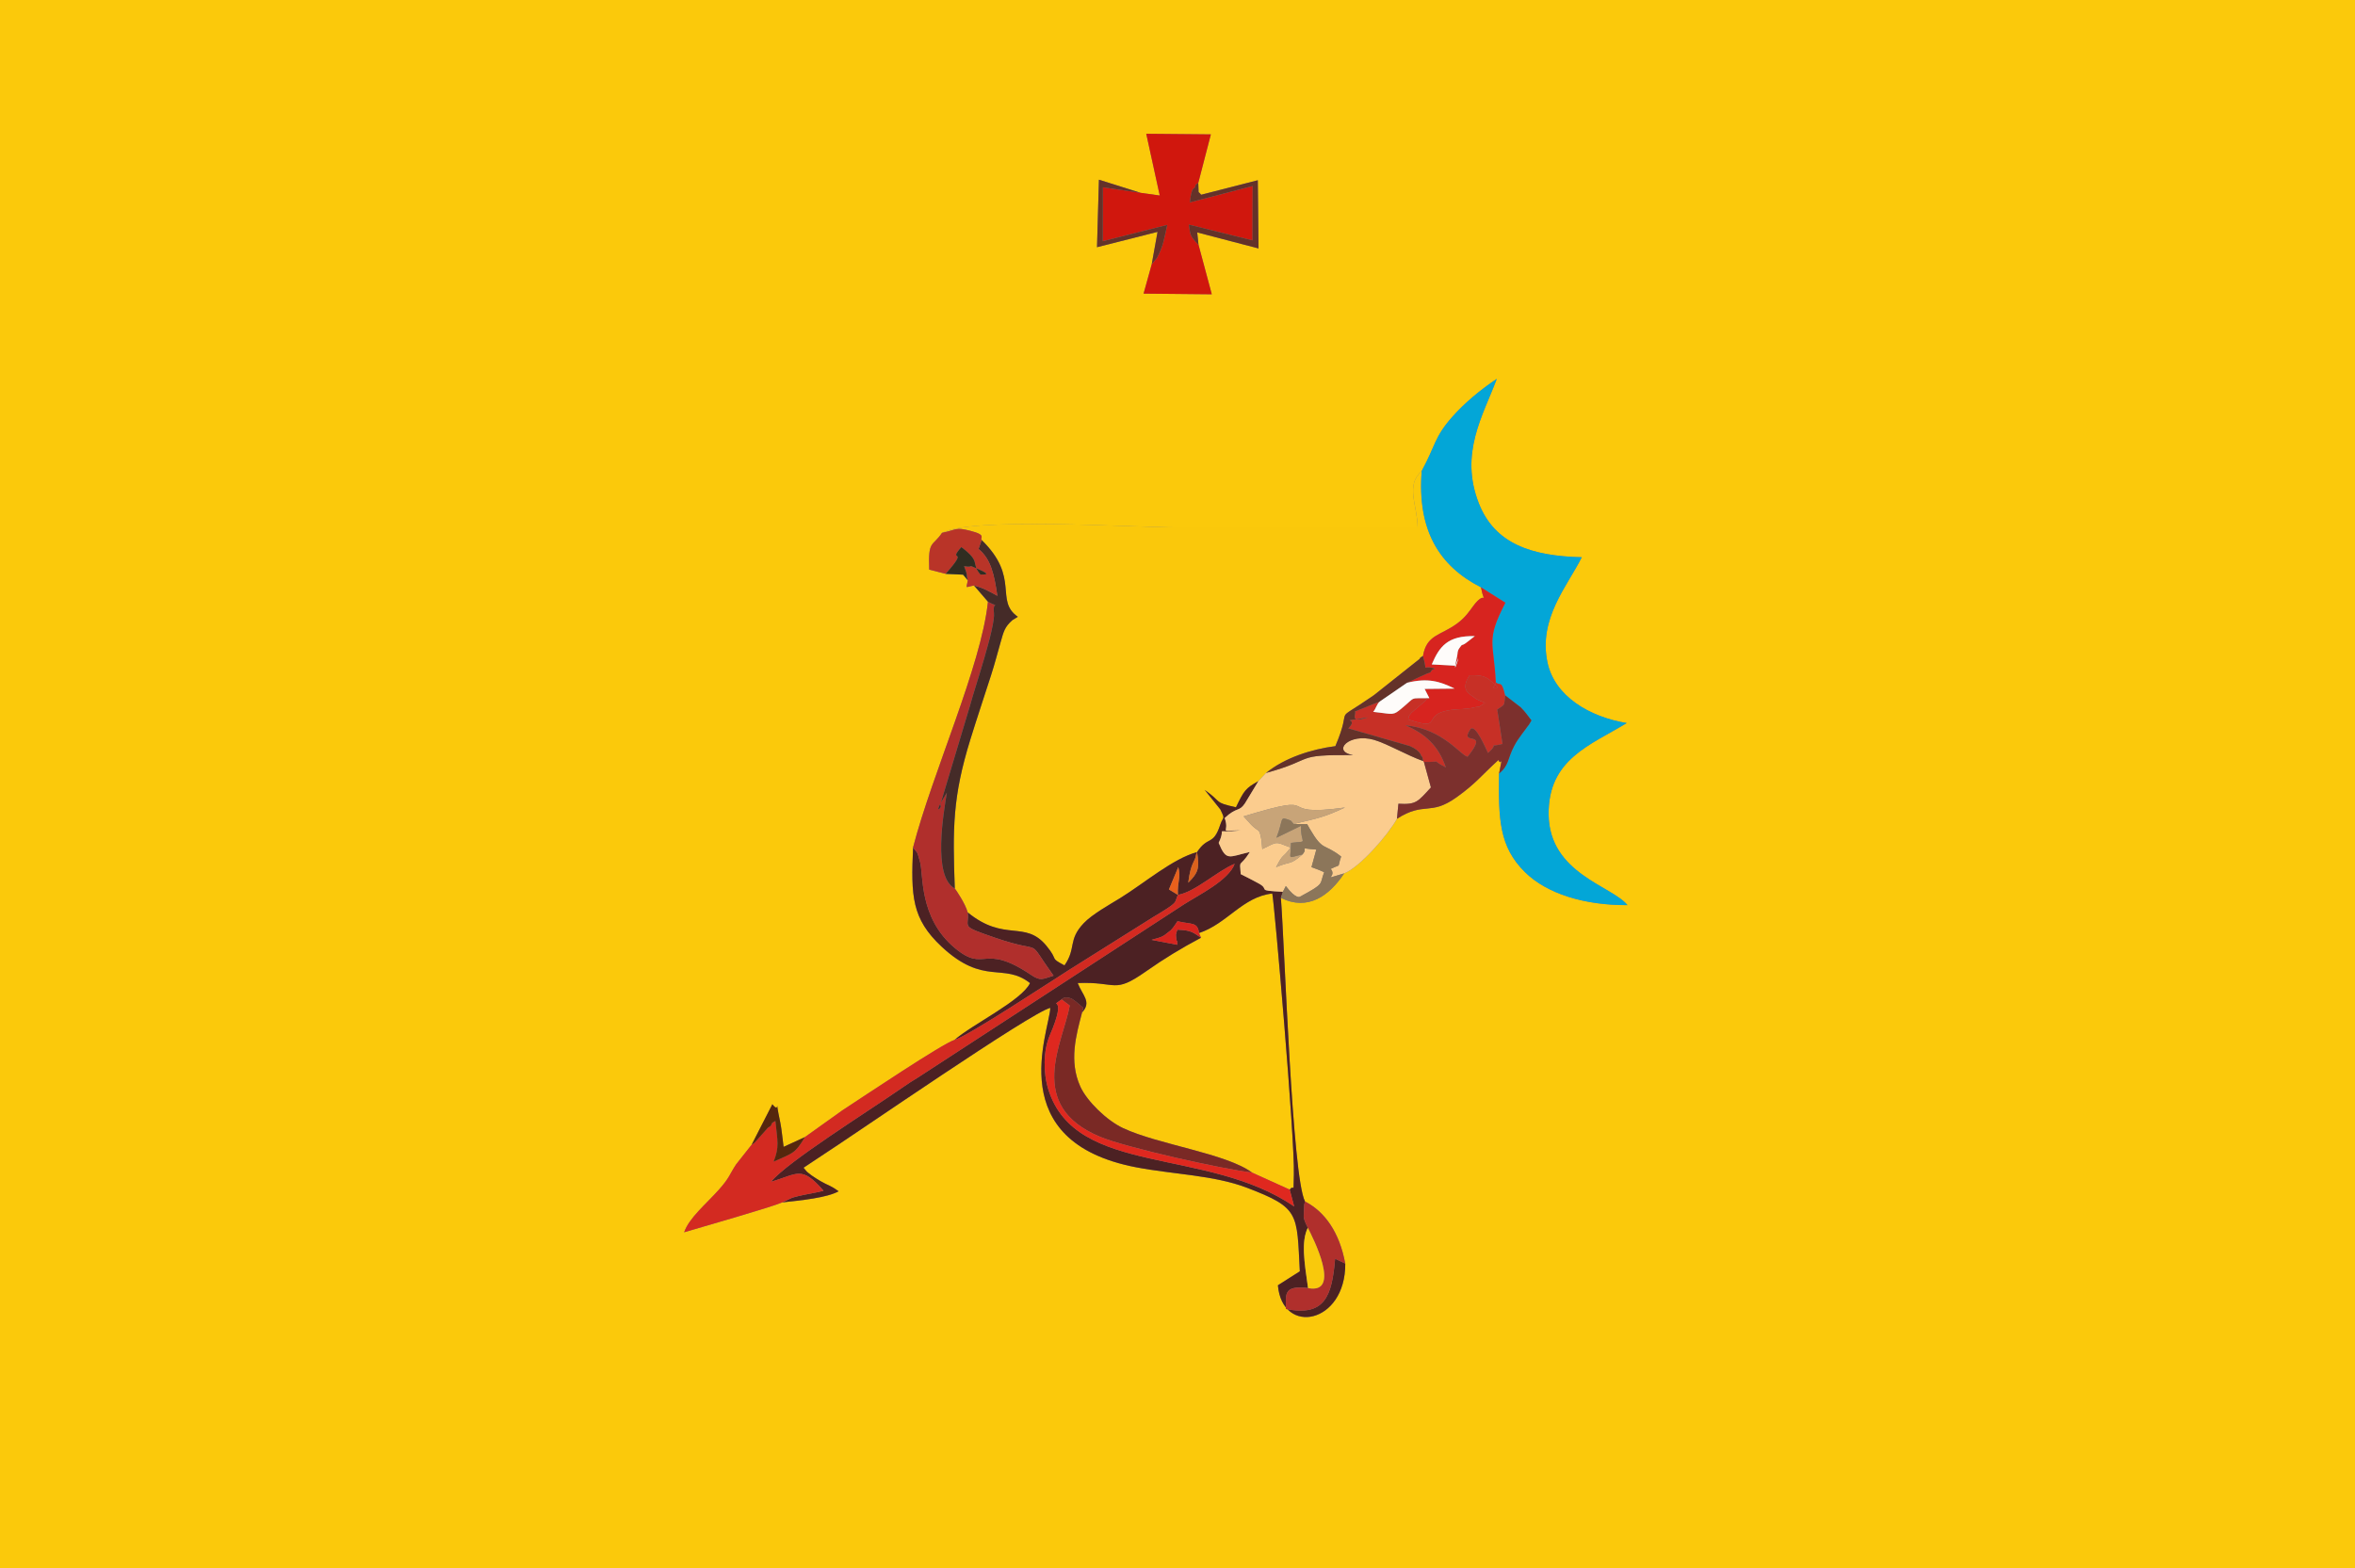 <?xml version="1.0" encoding="UTF-8"?>
<!DOCTYPE svg PUBLIC "-//W3C//DTD SVG 1.1//EN" "http://www.w3.org/Graphics/SVG/1.1/DTD/svg11.dtd">
<!-- Creator: CorelDRAW X5 -->
<svg xmlns="http://www.w3.org/2000/svg" xml:space="preserve" width="176.389mm" height="117.475mm" style="shape-rendering:geometricPrecision; text-rendering:geometricPrecision; image-rendering:optimizeQuality; fill-rule:evenodd; clip-rule:evenodd"
viewBox="0 0 176.389 117.475"
 xmlns:xlink="http://www.w3.org/1999/xlink">
 <rect x="0" y="0" width="176.389" height="117.475" fill="#808080" stroke="none"/>
 <defs>
  <style type="text/css">
   <![CDATA[
    .fil2 {fill:#03A6D7}
    .fil21 {fill:#302D21}
    .fil12 {fill:#452B28}
    .fil3 {fill:#4C2123}
    .fil20 {fill:#56270D}
    .fil15 {fill:#643229}
    .fil11 {fill:#7A2925}
    .fil10 {fill:#7C302D}
    .fil17 {fill:#8C765A}
    .fil7 {fill:#B02F2C}
    .fil14 {fill:#B93428}
    .fil8 {fill:#C73026}
    .fil16 {fill:#C8A478}
    .fil5 {fill:#D0170D}
    .fil6 {fill:#D32A21}
    .fil9 {fill:#D7241F}
    .fil23 {fill:#DB621C}
    .fil13 {fill:#DF281F}
    .fil22 {fill:#E8601C}
    .fil19 {fill:#F9C90C}
    .fil1 {fill:#FAC80B}
    .fil0 {fill:#FBC90B}
    .fil4 {fill:#FBCC8E}
    .fil18 {fill:#FEFCFA}
   ]]>
  </style>
 </defs>
 <g id="Layer_x0020_1">
  <g id="_417980240">
   <path id="_419735368" class="fil0" d="M112.278 57.954c0.324,-1.774 0.19,-0.439 -0.048,-1.013 -1.301,1.181 -1.659,1.731 -3.116,2.779 -2.018,1.451 -2.396,0.293 -4.482,1.623 -0.663,1.215 -2.797,3.649 -3.952,4.091 -1.12,1.687 -2.726,2.841 -4.746,1.834 0.284,3.583 0.84,20.932 1.808,22.746 1.479,0.753 2.59,2.313 3.016,4.653 0.034,4.527 -4.721,5.433 -5.046,1.629l1.643 -1.046c-0.232,-4.356 0.01,-4.745 -3.967,-6.263 -2.471,-0.943 -5.535,-1.002 -8.29,-1.53 -10.068,-1.93 -6.51,-10.154 -6.431,-11.944 -1.345,0.27 -14.562,9.421 -17.341,11.216l-1.142 0.76c0.337,0.389 0.113,0.195 0.599,0.573 0.102,0.08 0.536,0.35 0.663,0.425 0.641,0.374 0.696,0.279 1.363,0.767 -0.851,0.479 -2.815,0.684 -4.219,0.831 -0.867,0.376 -6.104,1.867 -7.348,2.239 0.361,-1.065 1.642,-2.116 2.598,-3.186 0.812,-0.91 0.789,-1.132 1.29,-1.896l1.169 -1.48 1.551 -3.03c0.683,0.879 0.088,-1.036 0.598,1.388 0.098,0.465 0.176,1.341 0.245,1.804l1.595 -0.732 2.796 -1.997c1.619,-1.06 7.511,-5.01 8.412,-5.286 1.321,-1.157 5.029,-2.941 5.65,-4.251 -1.984,-1.568 -3.446,0.229 -6.614,-2.724 -2.254,-2.101 -2.303,-3.803 -2.146,-7.429 1.458,-5.627 5.11,-13.59 5.613,-18.421l-1.047 -1.215c-0.698,0.124 -0.578,0.29 -0.464,-0.387l-0.352 -0.425 -1.304 -0.062 -1.236 -0.318c-0.09,-2.239 0.246,-1.697 0.96,-2.754 2.152,-1.201 14.291,-0.41 17.637,-0.41 5.997,0 11.993,0 17.99,0 -0.029,-1.732 -0.935,-3.114 0.303,-4.23 1.039,-1.908 0.933,-2.528 2.32,-4.085 0.902,-1.013 2.093,-2.008 3.304,-2.813 -1.04,2.771 -2.814,5.598 -1.342,9.334 1.196,3.037 3.949,3.942 7.706,4.032 -1.083,2.165 -3.27,4.598 -2.566,7.891 0.536,2.512 3.125,4.073 5.934,4.53 -2.708,1.657 -5.903,2.702 -5.85,6.862 0.057,4.428 4.761,5.337 5.904,6.78 -3.205,0.017 -6.033,-0.847 -7.676,-2.47 -1.941,-1.917 -1.986,-3.982 -1.942,-7.388zm-22.529 -44.248c0.065,1.032 -0.073,0.481 0.214,0.885l4.246 -1.088 0.055 5.11 -4.593 -1.202 0.097 0.931 0.993 3.705 -5.108 -0.051 0.614 -2.212 0.434 -2.413 -4.535 1.15 0.145 -5.057 3.113 0.981 1.44 0.201 -1.011 -4.624 4.839 0.045 -0.943 3.638zm-89.749 103.769l176.389 0 0 -117.475 -176.389 0 0 117.475z"/>
   <path id="_419736016" class="fil1" d="M70.557 39.92c1.164,-0.247 0.979,-0.44 2.125,-0.15 1.256,0.318 0.694,0.517 0.842,0.69 2.902,2.827 0.948,4.518 2.711,5.751l-0.415 0.256c-0.579,0.518 -0.646,0.846 -0.877,1.654 -0.256,0.89 -0.424,1.567 -0.711,2.46 -0.532,1.656 -1.039,3.158 -1.55,4.811 -1.33,4.3 -1.332,6.639 -1.169,11.171 0.085,0.097 0.798,1.145 0.966,1.792 2.763,2.263 4.283,0.548 5.896,2.503 0.966,1.17 0.178,0.84 1.353,1.47 0.904,-1.292 0.238,-1.888 1.439,-3.158 0.635,-0.672 1.962,-1.407 2.729,-1.881 1.813,-1.12 3.942,-2.956 5.763,-3.45 0.807,-1.237 1.206,-0.433 1.732,-2.039 0.22,-0.673 0.406,-0.335 0.006,-1.158l-1.171 -1.459c1.362,0.952 0.617,0.917 2.343,1.304 0.608,-1.252 0.707,-1.419 1.683,-1.96l0.573 -0.615c1.41,-1.15 3.429,-1.784 5.194,-2.01 1.431,-3.376 -0.465,-1.497 2.885,-3.816l3.43 -2.723c0.044,-0.144 0.165,-0.144 0.248,-0.215 0.278,-1.626 1.31,-1.508 2.572,-2.445 0.603,-0.448 0.895,-0.898 1.19,-1.298 1.001,-1.357 0.894,0.187 0.58,-1.403 -3.152,-1.605 -4.784,-4.305 -4.436,-8.722 -1.238,1.116 -0.332,2.497 -0.303,4.23 -5.997,0 -11.993,0 -17.99,0 -3.346,0 -15.485,-0.791 -17.637,0.41z"/>
   <path id="_414130472" class="fil0" d="M89.808 69.903l0.149 0.352c-1.497,0.795 -2.766,1.568 -4.127,2.525 -2.45,1.721 -2.126,0.747 -5.109,0.87 0.356,0.923 1.068,1.414 0.328,2.2 -0.453,1.73 -0.995,3.653 -0.131,5.56 0.494,1.09 1.974,2.534 3.191,3.106 2.662,1.249 7.715,1.89 9.669,3.335l2.822 1.277c0.372,-0.48 0.257,0.506 0.311,-1.123 0.086,-2.622 -1.469,-20.454 -1.617,-21.061 -2.22,0.242 -3.381,2.266 -5.485,2.96z"/>
   <path id="_419735056" class="fil2" d="M106.487 35.279c-0.348,4.417 1.285,7.117 4.436,8.722l1.831 1.154c-1.498,2.886 -0.857,2.939 -0.718,5.971 0.347,0.291 0.416,-0.215 0.695,0.965l1.16 0.892c0.363,0.36 0.51,0.597 0.816,0.991 -0.378,0.644 -0.011,0.045 -0.446,0.663 -0.059,0.083 -0.247,0.327 -0.307,0.414 -0.228,0.326 -0.34,0.453 -0.554,0.861 -0.485,0.922 -0.367,1.436 -1.121,2.042 -0.043,3.406 0.001,5.471 1.942,7.388 1.643,1.623 4.471,2.486 7.676,2.47 -1.143,-1.443 -5.847,-2.353 -5.904,-6.78 -0.053,-4.161 3.141,-5.206 5.85,-6.862 -2.809,-0.458 -5.398,-2.018 -5.934,-4.53 -0.703,-3.293 1.484,-5.726 2.566,-7.891 -3.757,-0.09 -6.51,-0.996 -7.706,-4.032 -1.472,-3.736 0.303,-6.563 1.342,-9.334 -1.211,0.805 -2.401,1.799 -3.304,2.813 -1.387,1.557 -1.28,2.177 -2.32,4.085z"/>
   <path id="_417887968" class="fil3" d="M89.808 69.903c2.104,-0.694 3.265,-2.719 5.485,-2.96 0.147,0.607 1.703,18.439 1.617,21.061 -0.053,1.629 0.061,0.642 -0.311,1.123l0.334 1.262c-6.567,-4.503 -16.356,-2.219 -18.41,-8.758 -0.402,-1.278 -0.378,-2.937 0.102,-4.048 1.441,-3.333 -0.205,-1.923 0.888,-2.703 0.128,-0.173 0.459,-0.21 0.794,-0.035 0.079,0.041 0.176,0.13 0.255,0.179 0.088,0.056 0.474,0.41 0.575,0.471l-0.089 0.355c0.74,-0.786 0.028,-1.277 -0.328,-2.2 2.983,-0.123 2.659,0.851 5.109,-0.87 1.362,-0.957 2.631,-1.73 4.127,-2.525 -0.631,-0.421 -0.749,-0.56 -1.762,-0.601 -0.035,0.06 -0.068,0.168 -0.073,0.197 -0.004,0.026 -0.042,0.153 -0.045,0.183l0.027 0.322c0.001,0.017 0.043,0.165 0.045,0.131 0.002,-0.032 0.049,0.08 0.024,0.296l-1.924 -0.368c0.317,-0.103 0.62,-0.127 0.985,-0.362l0.445 -0.346c0.059,-0.053 0.145,-0.17 0.191,-0.216 0.056,-0.057 0.255,-0.379 0.325,-0.473 1.058,0.26 1.503,0.028 1.613,0.885zm-1.585 -2.857l-0.67 -0.409 0.701 -1.674c0.21,0.826 -0.074,1.024 -0.031,2.083zm1.437 -3.208c0.209,1.23 0.073,1.562 -0.659,2.295 0.168,-1.468 0.522,-1.625 0.569,-2.013 0.017,-0.144 0.065,-0.187 0.091,-0.282zm0 0c-1.821,0.495 -3.95,2.33 -5.763,3.45 -0.767,0.474 -2.094,1.209 -2.729,1.881 -1.201,1.27 -0.534,1.866 -1.439,3.158 -1.175,-0.63 -0.388,-0.3 -1.353,-1.47 -1.613,-1.955 -3.133,-0.24 -5.896,-2.503 0.135,1.183 -0.65,0.971 2.033,1.895 3.935,1.355 2.192,-0.224 4.399,2.85 -0.828,0.242 -0.951,0.435 -1.685,-0.06 -3.666,-2.471 -3.396,-0.083 -5.715,-2.02 -2.709,-2.263 -2.328,-5.536 -2.605,-6.47 -0.264,-0.889 -0.106,-0.504 -0.517,-1.048 -0.158,3.626 -0.109,5.327 2.146,7.429 3.168,2.953 4.63,1.156 6.614,2.724 -0.621,1.311 -4.329,3.094 -5.65,4.251 0.968,-0.257 7.252,-4.406 8.582,-5.244l6.271 -3.94c2.032,-1.214 1.564,-1.025 1.872,-1.676 1.287,-0.211 2.958,-1.802 4.254,-2.33 -0.454,1.253 -2.697,2.328 -3.844,3.069l-19.878 12.942c-0.623,0.394 -0.479,0.282 -1.066,0.689 -2.822,1.954 -8.694,5.614 -9.939,7.12 1.99,-0.564 2.259,-1.257 3.933,0.678 -0.582,0.152 -0.991,0.198 -1.522,0.315 -0.117,0.026 -0.634,0.14 -0.828,0.206l-0.742 0.348c1.404,-0.147 3.368,-0.352 4.219,-0.831 -0.666,-0.488 -0.721,-0.393 -1.363,-0.767 -0.127,-0.074 -0.561,-0.345 -0.663,-0.425 -0.486,-0.378 -0.263,-0.183 -0.599,-0.573l1.142 -0.76c2.78,-1.795 15.996,-10.946 17.341,-11.216 -0.079,1.79 -3.636,10.014 6.431,11.944 2.755,0.528 5.819,0.587 8.29,1.53 3.977,1.518 3.735,1.907 3.967,6.263l-1.643 1.046c0.326,3.804 5.08,2.899 5.046,-1.629l-0.761 -0.359c-0.234,2.776 -0.755,4.355 -3.687,3.762 0.045,-0.969 -0.307,-1.807 1.662,-1.567 -0.281,-1.992 -0.525,-3.47 -0.018,-4.519 -0.082,-0.191 -0.256,-0.456 -0.309,-0.825l0.043 -0.918c0.006,-0.043 0.039,-0.151 0.055,-0.228 -0.968,-1.814 -1.525,-19.163 -1.808,-22.746l0.153 -0.454c-2.111,-0.11 -0.896,-0.129 -1.823,-0.631 -0.441,-0.239 -0.928,-0.491 -1.336,-0.692 -0.092,-1.21 -0.104,-0.404 0.686,-1.659 -1.583,0.357 -1.753,0.728 -2.337,-0.685 0.653,-1.341 -0.521,-0.645 1.641,-0.942 -1.791,0.03 -0.76,0.255 -1.193,-0.917 0.935,-0.873 1.067,-0.429 1.517,-1.095l1.01 -1.668c-0.977,0.541 -1.075,0.707 -1.683,1.96 -1.726,-0.387 -0.981,-0.351 -2.343,-1.304l1.171 1.459c0.4,0.823 0.214,0.485 -0.006,1.158 -0.526,1.606 -0.925,0.802 -1.732,2.039z"/>
   <path id="_417889216" class="fil4" d="M94.826 57.911l-0.573 0.615 -1.01 1.668c-0.45,0.665 -0.582,0.222 -1.517,1.095 0.433,1.171 -0.598,0.947 1.193,0.917 -2.163,0.297 -0.988,-0.399 -1.641,0.942 0.584,1.413 0.753,1.042 2.337,0.685 -0.79,1.255 -0.778,0.45 -0.686,1.659 0.408,0.201 0.895,0.453 1.336,0.692 0.927,0.502 -0.287,0.521 1.823,0.631l0.221 -0.432c0.785,1.038 1.055,0.797 1.058,0.799 1.923,-1.033 1.44,-0.887 1.814,-1.834 -0.368,-0.176 -0.731,-0.296 -0.95,-0.379l0.362 -1.317c-1.491,-0.112 -0.523,-0.214 -1.04,0.365 -0.964,0.836 -0.829,0.468 -1.974,0.951 0.583,-1.125 0.439,-0.585 1.082,-1.468 -1.191,-0.462 -0.919,-0.472 -2.117,0.114l-0.057 -0.661c-0.172,-0.97 -0.184,-0.558 -0.783,-1.174l-0.558 -0.616c6.397,-1.95 1.909,0.131 7.6,-0.666 -1.548,0.715 -1.906,0.776 -3.851,1.237l1.01 0.012c0.062,0.099 0.128,0.231 0.171,0.305 1.048,1.803 1.051,1.078 2.375,2.12 -0.339,0.957 0.088,0.5 -0.781,0.927 0.534,0.621 -0.846,0.867 1.008,0.335 1.156,-0.442 3.29,-2.876 3.952,-4.091l0.11 -1.125c1.35,0.077 1.44,-0.147 2.434,-1.222l-0.525 -1.909 -0.049 -0.064c-1.226,-0.439 -2.739,-1.321 -3.697,-1.596 -1.846,-0.528 -3.204,0.865 -1.559,1.145 -4.548,-0.036 -2.712,0.294 -6.52,1.339z"/>
   <path id="_417888952" class="fil5" d="M85.425 14.445l-2.814 -0.412 -0.01 4.039 4.827 -1.222c-0.221,0.977 -0.282,1.588 -0.779,2.49l-0.38 0.445 -0.614 2.212 5.108 0.051 -0.993 -3.705c-0.722,-0.739 -0.589,-0.772 -0.726,-1.516l4.771 1.181 0.011 -4.07 -4.703 1.223c0.153,-1.4 0.363,-0.888 0.414,-1.234 0.023,-0.153 0.144,-0.146 0.213,-0.221l0.943 -3.638 -4.839 -0.045 1.011 4.624 -1.44 -0.201z"/>
   <path id="_417888856" class="fil6" d="M88.222 67.046c-0.308,0.652 0.161,0.462 -1.872,1.676l-6.271 3.94c-1.33,0.838 -7.614,4.987 -8.582,5.244 -0.902,0.276 -6.793,4.226 -8.412,5.286l-2.796 1.997c-0.747,1.235 -0.819,1.157 -2.344,1.841 0.442,-1.117 0.295,-1.496 0.135,-3.049 -0.101,0.084 -0.245,0.069 -0.297,0.258 -0.049,0.178 -0.204,0.183 -0.269,0.256l-0.978 1.098c-0.048,0.044 -0.156,0.112 -0.235,0.166l-1.169 1.48c-0.501,0.764 -0.478,0.986 -1.29,1.896 -0.956,1.07 -2.237,2.121 -2.598,3.186 1.244,-0.372 6.481,-1.862 7.348,-2.239l0.742 -0.348c0.194,-0.067 0.712,-0.181 0.828,-0.206 0.531,-0.117 0.94,-0.163 1.522,-0.315 -1.674,-1.935 -1.942,-1.242 -3.933,-0.678 1.245,-1.506 7.117,-5.167 9.939,-7.12 0.588,-0.407 0.443,-0.294 1.066,-0.689l19.878 -12.942c1.148,-0.741 3.39,-1.816 3.844,-3.069 -1.296,0.528 -2.967,2.119 -4.254,2.33z"/>
   <path id="_417888280" class="fil7" d="M68.387 63.502c0.411,0.544 0.253,0.159 0.517,1.048 0.277,0.934 -0.104,4.207 2.605,6.47 2.319,1.937 2.049,-0.451 5.715,2.02 0.734,0.495 0.857,0.302 1.685,0.06 -2.206,-3.074 -0.464,-1.495 -4.399,-2.85 -2.683,-0.924 -1.898,-0.712 -2.033,-1.895 -0.168,-0.647 -0.881,-1.695 -0.966,-1.792 -1.695,-0.886 -0.823,-5.747 -0.596,-7.173l-0.445 0.743c-0.503,0.927 0.16,0.303 -0.056,0.193l2.241 -7.471c0.304,-1.165 1.925,-5.926 1.788,-6.948 -0.135,-1.009 0.575,-0.267 -0.446,-0.825 -0.503,4.831 -4.155,12.794 -5.613,18.421z"/>
   <path id="_417888160" class="fil8" d="M107.057 52.304c-1.57,0.046 -0.93,-0.169 -2.107,0.798 -0.044,0.036 -0.15,0.12 -0.186,0.148 -0.464,0.378 -0.69,0.205 -1.913,0.082 0.22,-0.244 0.264,-0.607 0.516,-0.788l-1.89 0.765c0.174,0.16 -0.516,0.91 0.993,0.435 -2.611,0.45 -0.529,-0.106 -1.484,0.826l4.607 1.323c0.905,0.389 0.849,0.825 0.878,0.775 0.044,-0.075 0.104,0.232 0.131,0.355l0.049 0.064c1.556,0.017 0.389,-0.211 1.641,0.406 -0.553,-1.654 -1.607,-2.56 -3.027,-3.149 2.804,0.237 4.197,2.318 4.662,2.349 1.717,-2.149 -0.686,-0.722 0.191,-2.035 0.363,-0.543 1.228,1.558 1.332,1.756 0.984,-0.881 -0.244,-0.363 1.087,-0.675l-0.394 -2.586c0.579,-0.408 0.51,-0.186 0.588,-1.061 -0.279,-1.18 -0.348,-0.674 -0.695,-0.965 -0.044,0.484 -0.523,0.378 0.145,0.381 -0.699,-0.697 -0.906,-0.961 -2.115,-0.912 -0.736,1.136 0.05,1.413 0.309,1.625 0.356,0.292 0.622,0.324 0.858,0.434 -0.72,0.464 -0.117,0.171 -1.1,0.409 -0.038,0.009 -0.514,0.057 -0.587,0.059 -3.659,0.111 -1.028,1.783 -4.065,0.784 0.094,-0.4 -0.052,-0.105 0.23,-0.5l1.105 -0.951c0.036,-0.121 0.166,-0.095 0.242,-0.153z"/>
   <path id="_417887920" class="fil9" d="M109.008 49.874l-1.771 -0.096c0.577,-1.353 1.196,-2.167 3.223,-2.118l-0.611 0.475c-0.416,0.32 -0.271,0.024 -0.546,0.428 -0.171,0.251 -0.103,0.333 -0.169,0.621 -0.508,2.243 0.504,-1.068 -0.127,0.69zm-2.426 -0.728c0.404,1.428 -0.185,0.594 0.903,0.95 -0.097,0.065 -0.236,0.044 -0.293,0.189 -0.055,0.14 -0.215,0.134 -0.291,0.171 -0.079,0.038 -0.455,0.204 -0.556,0.25l-0.957 0.448c1.562,-0.386 2.459,-0.107 3.561,0.436l-2.244 0.023 0.352 0.69c-0.076,0.058 -0.206,0.031 -0.242,0.153l-1.105 0.951c-0.282,0.395 -0.135,0.1 -0.23,0.5 3.038,0.999 0.406,-0.673 4.065,-0.784 0.073,-0.002 0.549,-0.05 0.587,-0.059 0.983,-0.238 0.381,0.054 1.1,-0.409 -0.236,-0.11 -0.503,-0.142 -0.858,-0.434 -0.259,-0.212 -1.045,-0.489 -0.309,-1.625 1.209,-0.049 1.416,0.216 2.115,0.912 -0.668,-0.003 -0.189,0.103 -0.145,-0.381 -0.14,-3.033 -0.78,-3.085 0.718,-5.971l-1.831 -1.154c0.314,1.59 0.421,0.046 -0.58,1.403 -0.295,0.4 -0.587,0.851 -1.19,1.298 -1.262,0.937 -2.294,0.819 -2.572,2.445z"/>
   <path id="_417948416" class="fil10" d="M106.652 57.086l0.525 1.909c-0.994,1.075 -1.085,1.299 -2.434,1.222l-0.11 1.125c2.086,-1.33 2.464,-0.172 4.482,-1.623 1.458,-1.048 1.815,-1.599 3.116,-2.779 0.238,0.574 0.372,-0.761 0.048,1.013 0.754,-0.605 0.636,-1.119 1.121,-2.042 0.215,-0.409 0.326,-0.535 0.554,-0.861 0.061,-0.086 0.249,-0.331 0.307,-0.414 0.436,-0.617 0.068,-0.018 0.446,-0.663 -0.305,-0.395 -0.453,-0.632 -0.816,-0.991l-1.16 -0.892c-0.079,0.875 -0.009,0.653 -0.588,1.061l0.394 2.586c-1.33,0.311 -0.103,-0.206 -1.087,0.675 -0.104,-0.198 -0.97,-2.298 -1.332,-1.756 -0.878,1.313 1.526,-0.113 -0.191,2.035 -0.466,-0.031 -1.858,-2.112 -4.662,-2.349 1.421,0.589 2.474,1.495 3.027,3.149 -1.252,-0.618 -0.085,-0.39 -1.641,-0.406z"/>
   <path id="_417947384" class="fil11" d="M93.777 87.849c-1.955,-1.445 -7.007,-2.086 -9.669,-3.335 -1.217,-0.571 -2.697,-2.015 -3.191,-3.106 -0.864,-1.907 -0.323,-3.829 0.131,-5.56l0.089 -0.355c-0.1,-0.061 -0.486,-0.415 -0.575,-0.471 -0.078,-0.049 -0.176,-0.138 -0.255,-0.179 -0.336,-0.175 -0.666,-0.138 -0.794,0.035l0.611 0.455c-0.491,2.761 -3.353,7.498 2.28,9.838 1.953,0.811 9.147,2.417 11.373,2.677z"/>
   <path id="_417948008" class="fil12" d="M72.953 43.866l1.047 1.215c1.021,0.559 0.311,-0.184 0.446,0.825 0.137,1.022 -1.484,5.783 -1.788,6.948l-2.241 7.471c0.216,0.11 -0.447,0.734 0.056,-0.193l0.445 -0.743c-0.226,1.426 -1.098,6.287 0.596,7.173 -0.164,-4.532 -0.162,-6.871 1.169,-11.171 0.511,-1.653 1.019,-3.155 1.55,-4.811 0.287,-0.892 0.455,-1.569 0.711,-2.46 0.232,-0.807 0.298,-1.136 0.877,-1.654l0.415 -0.256c-1.762,-1.233 0.192,-2.924 -2.711,-5.751l-0.234 0.671c0.924,0.747 1.177,1.908 1.41,3.511 -0.113,-0.06 -0.241,-0.14 -0.336,-0.188l-0.616 -0.312c-0.223,-0.103 -0.506,-0.197 -0.796,-0.276z"/>
   <path id="_417947816" class="fil13" d="M96.599 89.126l-2.822 -1.277c-2.226,-0.26 -9.42,-1.866 -11.373,-2.677 -5.633,-2.34 -2.771,-7.077 -2.28,-9.838l-0.611 -0.455c-1.093,0.78 0.552,-0.63 -0.888,2.703 -0.48,1.111 -0.504,2.77 -0.102,4.048 2.054,6.539 11.844,4.255 18.41,8.758l-0.334 -1.262z"/>
   <path id="_417947720" class="fil7" d="M97.954 91.985c0.367,0.71 2.564,5.009 0.018,4.519 -1.969,-0.24 -1.617,0.598 -1.662,1.567 2.932,0.593 3.454,-0.987 3.687,-3.762l0.761 0.359c-0.426,-2.34 -1.537,-3.9 -3.016,-4.653 -0.015,0.076 -0.049,0.184 -0.055,0.228l-0.043 0.918c0.053,0.369 0.227,0.634 0.309,0.825z"/>
   <path id="_417947576" class="fil14" d="M70.833 42.992c1.86,-2.105 0.071,-0.739 1.17,-2.002 1.536,1.159 0.664,1.145 1.438,2.063 0.01,-0.046 1.038,0.111 -0.118,-0.391 -1.101,-0.478 -0.176,-0.103 -1.115,-0.244 0.341,0.863 0.113,0.556 0.281,1.061 -0.114,0.677 -0.234,0.511 0.464,0.387 0.291,0.079 0.574,0.173 0.796,0.276l0.616 0.312c0.095,0.048 0.223,0.128 0.336,0.188 -0.233,-1.603 -0.486,-2.764 -1.41,-3.511l0.234 -0.671c-0.148,-0.173 0.414,-0.372 -0.842,-0.69 -1.147,-0.29 -0.961,-0.097 -2.125,0.15 -0.714,1.058 -1.05,0.515 -0.96,2.754l1.236 0.318z"/>
   <path id="_417947336" class="fil15" d="M94.826 57.911c3.809,-1.045 1.973,-1.375 6.52,-1.339 -1.645,-0.28 -0.287,-1.673 1.559,-1.145 0.959,0.274 2.472,1.157 3.697,1.596 -0.027,-0.123 -0.087,-0.43 -0.131,-0.355 -0.03,0.051 0.027,-0.386 -0.878,-0.775l-4.607 -1.323c0.955,-0.932 -1.127,-0.376 1.484,-0.826 -1.509,0.475 -0.819,-0.275 -0.993,-0.435l1.89 -0.765 2.021 -1.39 0.957 -0.448c0.101,-0.046 0.477,-0.212 0.556,-0.25 0.075,-0.036 0.235,-0.03 0.291,-0.171 0.057,-0.145 0.197,-0.124 0.293,-0.189 -1.088,-0.356 -0.5,0.478 -0.903,-0.95 -0.083,0.071 -0.204,0.07 -0.248,0.215l-3.43 2.723c-3.349,2.318 -1.454,0.439 -2.885,3.816 -1.765,0.227 -3.784,0.861 -5.194,2.01z"/>
   <path id="_417947120" class="fil16" d="M97.552 64.016c-1.225,0.267 -0.86,0.464 -0.86,-0.867 1.393,-0.181 0.711,0.179 0.753,-1.279l-1.841 0.893c0.578,-1.469 0.165,-1.617 1.043,-1.299 0.063,0.023 0.164,0.181 0.248,0.27 1.944,-0.461 2.302,-0.523 3.851,-1.237 -5.691,0.796 -1.202,-1.285 -7.6,0.666l0.558 0.616c0.599,0.616 0.611,0.204 0.783,1.174l0.057 0.661c1.198,-0.586 0.926,-0.575 2.117,-0.114 -0.643,0.883 -0.499,0.342 -1.082,1.468 1.145,-0.483 1.01,-0.116 1.974,-0.951z"/>
   <path id="_417946784" class="fil17" d="M97.552 64.016c0.517,-0.579 -0.452,-0.478 1.04,-0.365l-0.362 1.317c0.22,0.082 0.582,0.202 0.95,0.379 -0.374,0.947 0.109,0.801 -1.814,1.834 -0.004,-0.002 -0.274,0.238 -1.058,-0.799l-0.221 0.432 -0.153 0.454c2.02,1.006 3.625,-0.147 4.746,-1.834 -1.854,0.533 -0.474,0.286 -1.008,-0.335 0.869,-0.427 0.441,0.03 0.781,-0.927 -1.324,-1.042 -1.327,-0.317 -2.375,-2.12 -0.043,-0.075 -0.109,-0.207 -0.171,-0.305l-1.01 -0.012c-0.084,-0.089 -0.185,-0.247 -0.248,-0.27 -0.878,-0.318 -0.465,-0.17 -1.043,1.299l1.841 -0.893c-0.042,1.458 0.64,1.098 -0.753,1.279 0,1.331 -0.364,1.134 0.86,0.867z"/>
   <path id="_417946472" class="fil15" d="M89.749 13.706c-0.07,0.075 -0.191,0.068 -0.213,0.221 -0.051,0.346 -0.261,-0.166 -0.414,1.234l4.703 -1.223 -0.011 4.07 -4.771 -1.181c0.137,0.744 0.004,0.777 0.726,1.516l-0.097 -0.931 4.593 1.202 -0.055 -5.11 -4.246 1.088c-0.287,-0.404 -0.149,0.146 -0.214,-0.885z"/>
   <path id="_417946832" class="fil18" d="M105.388 51.154l-2.021 1.39c-0.252,0.181 -0.296,0.544 -0.516,0.788 1.223,0.123 1.449,0.296 1.913,-0.082 0.035,-0.029 0.142,-0.113 0.186,-0.148 1.177,-0.967 0.537,-0.752 2.107,-0.798l-0.352 -0.69 2.244 -0.023c-1.102,-0.544 -1.999,-0.823 -3.561,-0.436z"/>
   <path id="_413954832" class="fil15" d="M86.267 19.785l0.38 -0.445c0.497,-0.902 0.558,-1.513 0.779,-2.49l-4.827 1.222 0.01 -4.039 2.814 0.412 -3.113 -0.981 -0.145 5.057 4.535 -1.15 -0.434 2.413z"/>
   <path id="_413955144" class="fil19" d="M97.972 96.504c2.546,0.49 0.349,-3.809 -0.018,-4.519 -0.507,1.049 -0.263,2.526 0.018,4.519z"/>
   <path id="_413954952" class="fil20" d="M56.299 85.76c0.079,-0.055 0.187,-0.122 0.235,-0.166l0.978 -1.098c0.065,-0.073 0.22,-0.078 0.269,-0.256 0.052,-0.188 0.197,-0.174 0.297,-0.258 0.16,1.553 0.307,1.932 -0.135,3.049 1.525,-0.684 1.597,-0.606 2.344,-1.841l-1.595 0.732c-0.069,-0.463 -0.147,-1.339 -0.245,-1.804 -0.511,-2.424 0.085,-0.51 -0.598,-1.388l-1.551 3.03z"/>
   <path id="_413955576" class="fil18" d="M109.008 49.874c0.631,-1.759 -0.381,1.552 0.127,-0.69 0.065,-0.288 -0.002,-0.37 0.169,-0.621 0.275,-0.403 0.13,-0.108 0.546,-0.428l0.611 -0.475c-2.027,-0.049 -2.646,0.765 -3.223,2.118l1.771 0.096z"/>
   <path id="_413955456" class="fil21" d="M70.833 42.992l1.304 0.062 0.352 0.425c-0.167,-0.505 0.06,-0.198 -0.281,-1.061 0.94,0.141 0.014,-0.234 1.115,0.244 1.156,0.501 0.128,0.345 0.118,0.391 -0.774,-0.919 0.098,-0.904 -1.438,-2.063 -1.099,1.263 0.69,-0.103 -1.17,2.002z"/>
   <path id="_413955264" class="fil9" d="M89.957 70.254l-0.149 -0.352c-0.11,-0.858 -0.555,-0.625 -1.613,-0.885 -0.07,0.095 -0.269,0.416 -0.325,0.473 -0.046,0.047 -0.132,0.163 -0.191,0.216l-0.445 0.346c-0.365,0.235 -0.669,0.259 -0.985,0.362l1.924 0.368c0.025,-0.217 -0.022,-0.328 -0.024,-0.296 -0.002,0.034 -0.044,-0.114 -0.045,-0.131l-0.027 -0.322c0.003,-0.03 0.041,-0.156 0.045,-0.183 0.005,-0.03 0.037,-0.137 0.073,-0.197 1.013,0.04 1.131,0.18 1.762,0.601z"/>
   <path id="_417981440" class="fil22" d="M88.222 67.046c-0.043,-1.059 0.241,-1.258 0.031,-2.083l-0.701 1.674 0.67 0.409z"/>
   <path id="_417981920" class="fil23" d="M89.659 63.838c-0.025,0.096 -0.073,0.138 -0.091,0.282 -0.046,0.388 -0.401,0.545 -0.569,2.013 0.733,-0.734 0.868,-1.065 0.659,-2.295z"/>
  </g>
 </g>
</svg>
